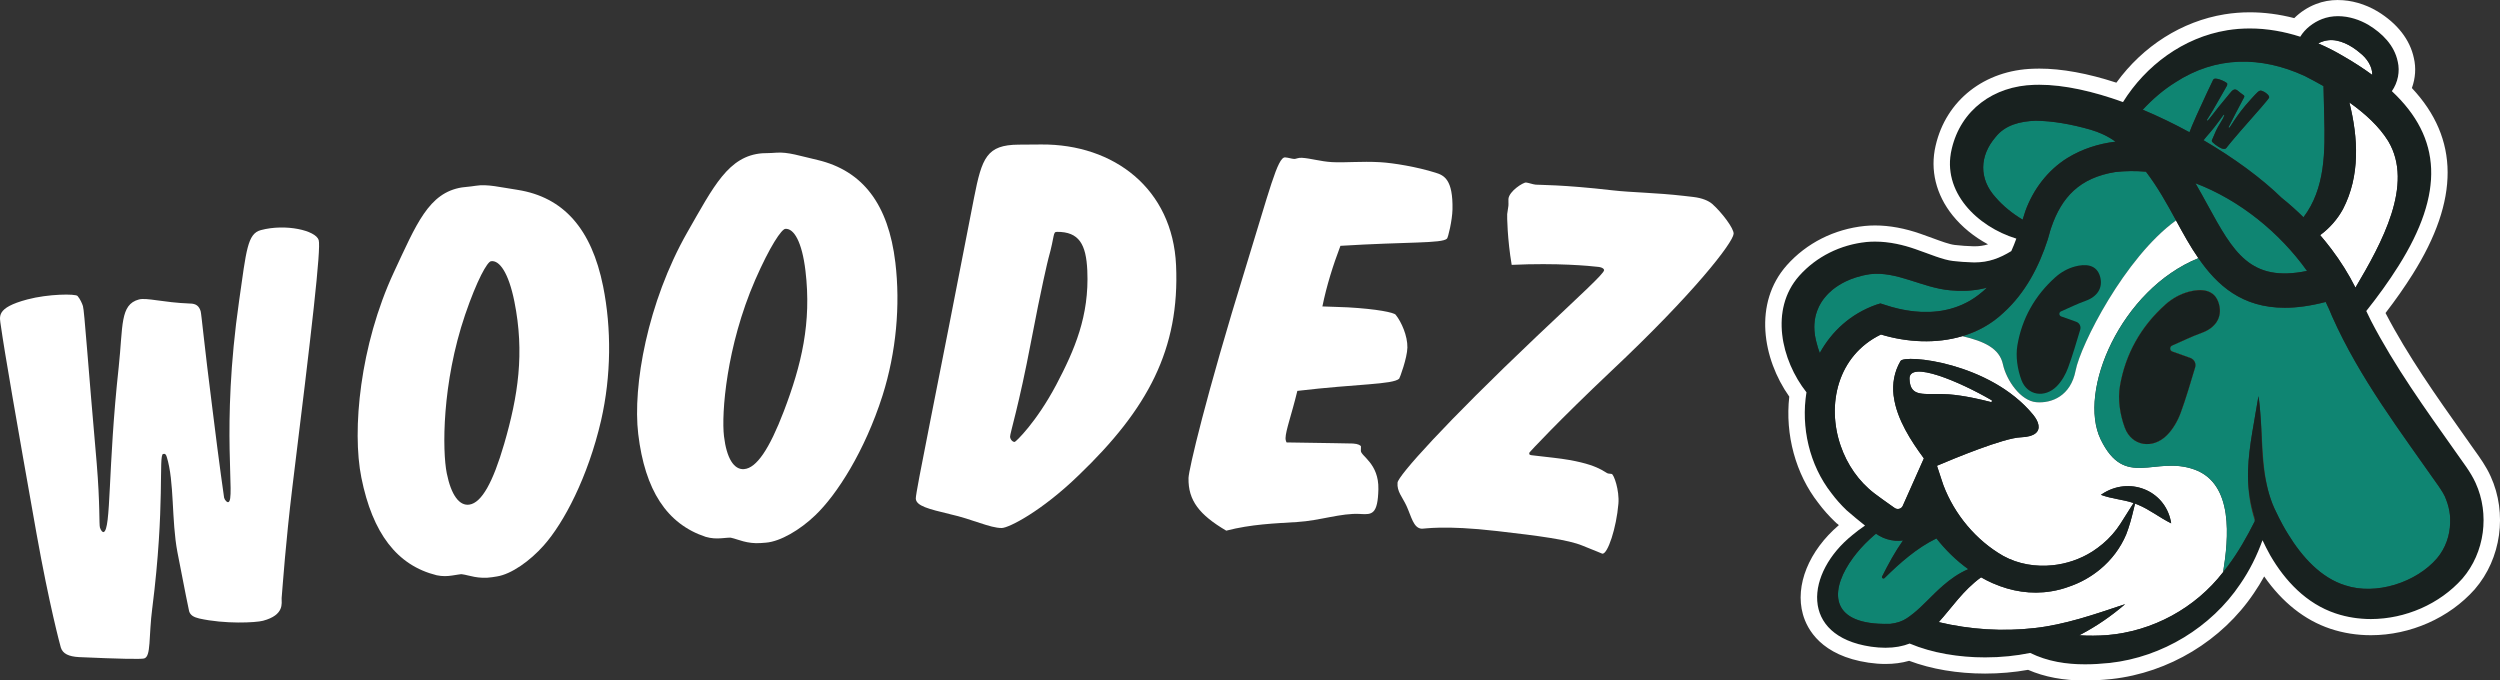 <svg xmlns="http://www.w3.org/2000/svg" fill="none" viewBox="0 0 169 46" height="46" width="169">
<rect x="0" y="0" width="169" height="46" fill="#333333" stroke="none"/>
<g clip-path="url(#clip0_1389_16)">
<path fill="white" d="M10.296 41.087C10.04 43.056 10.227 44.384 9.74 44.513C9.531 44.569 8.088 44.543 5.333 44.42C4.641 44.381 4.243 44.189 4.113 43.777C4.071 43.639 3.33 40.894 2.466 36.058C1.114 28.447 0.305 23.783 0.058 22.023C-0.019 21.41 -0.317 20.819 1.844 20.243C3.273 19.862 5.12 19.854 5.243 20.009C5.423 20.221 5.554 20.521 5.607 20.693C5.705 21.002 5.941 24.552 6.538 31.323C6.77 34.129 6.692 35.453 6.755 35.66C6.82 35.868 6.932 35.986 7.002 35.968C7.524 35.829 7.279 31.648 8.024 24.819C8.323 22.019 8.103 20.587 9.392 20.244C9.915 20.105 11.004 20.449 12.837 20.519C13.253 20.519 13.456 20.69 13.563 21.033C13.617 21.206 13.798 23.243 14.351 27.566C14.843 31.569 15.15 33.649 15.15 33.649C15.215 33.855 15.362 33.965 15.432 33.946C15.955 33.806 14.903 29.096 16.168 20.303C16.654 16.896 16.728 15.796 17.634 15.555C19.308 15.109 21.34 15.574 21.543 16.227C21.714 16.778 21.07 22.35 19.763 32.943C19.301 36.79 19.136 39.294 19.038 40.436C19.03 40.774 19.242 41.574 17.778 41.964C17.289 42.093 15.21 42.201 13.464 41.809C13.098 41.72 12.87 41.595 12.785 41.321C12.774 41.287 12.475 39.838 11.993 37.322C11.584 35.16 11.796 32.57 11.272 30.884C11.218 30.712 11.162 30.652 11.023 30.69C10.709 30.773 11.169 34.19 10.297 41.09L10.296 41.087Z"></path>
<path fill="white" d="M31.281 38.828C31.203 38.804 31.094 38.821 30.987 38.839L30.558 38.906C30.272 38.952 29.905 38.972 29.521 38.888C26.84 38.224 25.185 36.056 24.429 32.292C23.786 29.092 24.328 23.345 26.623 18.409C28.147 15.154 28.974 13.027 31.229 12.669C31.407 12.641 31.737 12.625 32.166 12.557C32.953 12.432 33.811 12.66 34.992 12.835C38.081 13.325 39.987 15.454 40.771 19.358C41.343 22.207 41.321 25.404 40.635 28.416C39.746 32.259 38.114 35.348 36.759 36.87C35.827 37.924 34.565 38.814 33.599 38.967L33.277 39.018C32.348 39.166 31.661 38.875 31.282 38.827L31.281 38.828ZM31.735 34.111C32.558 33.98 33.32 32.625 34.084 30C35.022 26.767 35.472 23.865 34.772 20.383C34.384 18.448 33.763 17.567 33.191 17.659C32.941 17.698 32.257 18.895 31.443 21.274C29.866 25.916 29.897 30.483 30.202 31.995C30.498 33.472 31.056 34.218 31.735 34.111Z"></path>
<path fill="white" d="M49.468 36.365C49.391 36.335 49.283 36.343 49.174 36.353L48.739 36.388C48.449 36.411 48.083 36.404 47.704 36.291C45.077 35.423 43.597 33.138 43.144 29.339C42.76 26.109 43.766 20.438 46.459 15.709C48.245 12.592 49.244 10.541 51.526 10.361C51.707 10.348 52.038 10.357 52.472 10.322C53.27 10.259 54.108 10.551 55.274 10.816C58.323 11.543 60.056 13.806 60.526 17.747C60.869 20.624 60.589 23.799 59.659 26.74C58.461 30.492 56.58 33.436 55.102 34.843C54.085 35.819 52.752 36.607 51.775 36.684L51.448 36.709C50.506 36.784 49.843 36.441 49.468 36.365ZM50.304 31.711C51.138 31.645 52.008 30.357 52.984 27.807C54.183 24.665 54.868 21.816 54.449 18.301C54.216 16.348 53.668 15.425 53.087 15.47C52.833 15.491 52.055 16.627 51.048 18.93C49.097 23.421 48.76 27.964 48.942 29.491C49.119 30.982 49.615 31.767 50.304 31.713V31.711Z"></path>
<path fill="white" d="M64.214 34.755C62.777 34.41 61.93 34.202 61.908 33.704C61.889 33.276 63.3 26.532 65.846 13.364C66.379 10.652 66.706 9.794 68.856 9.778L70.387 9.767C75.308 9.731 79.271 12.768 79.502 17.932C79.754 23.596 77.603 27.639 72.919 32.127C70.404 34.568 68.193 35.689 67.719 35.693C66.918 35.698 65.76 35.102 64.214 34.757V34.755ZM68.589 29.877C68.661 29.877 70.06 28.547 71.404 26.008C72.647 23.647 73.638 21.359 73.502 18.296C73.423 16.514 72.946 15.663 71.453 15.674C71.161 15.676 71.317 15.889 70.876 17.459C70.844 17.566 70.383 19.494 69.705 23.061C68.88 27.415 68.271 29.308 68.281 29.521C68.289 29.699 68.443 29.877 68.589 29.875V29.877Z"></path>
<path fill="white" d="M80.344 32.311C80.355 31.778 81.482 26.892 84.231 18.003C85.8 12.929 86.361 10.612 86.872 10.64C87.09 10.652 87.309 10.736 87.49 10.745C87.6 10.752 87.748 10.653 88.002 10.667C88.585 10.699 89.275 10.916 90.041 10.959C90.917 11.009 92.014 10.892 93.29 10.964C94.202 11.016 95.803 11.284 97.036 11.673C97.617 11.848 98.23 12.132 98.188 14.159C98.171 14.906 97.891 16.064 97.817 16.131C97.481 16.468 95.147 16.337 90.613 16.618C90.111 17.943 89.68 19.307 89.394 20.715C89.905 20.744 90.488 20.741 91.109 20.776C93.113 20.889 94.242 21.13 94.348 21.278C94.739 21.763 95.156 22.712 95.14 23.495C95.125 24.206 94.621 25.566 94.584 25.6C94.136 26.001 91.801 25.942 87.701 26.424C87.3 28.075 86.915 29.086 86.902 29.619C86.9 29.726 86.934 29.835 86.968 29.908C89.706 29.955 91.202 29.968 91.458 29.982C91.821 30.002 92.003 30.119 92.001 30.189L91.994 30.473C91.986 30.829 93.218 31.326 93.179 33.068C93.142 34.774 92.74 34.788 92.011 34.748L91.938 34.743C90.663 34.671 89.227 35.196 87.69 35.288C86.192 35.382 84.585 35.434 82.895 35.873C81.092 34.811 80.311 33.841 80.344 32.311Z"></path>
<path fill="white" d="M101.886 14.475C101.904 14.262 101.955 14.09 101.968 13.914C101.984 13.737 101.959 13.592 101.97 13.45C102.014 12.92 102.982 12.316 103.163 12.338C103.344 12.358 103.594 12.459 103.812 12.483C104.031 12.508 105.575 12.471 109.029 12.868C110.302 13.014 111.917 13.022 113.844 13.243L114.462 13.314C115.08 13.386 115.504 13.577 115.744 13.783C116.394 14.358 117.222 15.453 117.193 15.807C117.142 16.407 114.55 19.789 108.898 25.104C105.393 28.416 103.378 30.578 103.376 30.613C103.363 30.755 103.436 30.763 103.619 30.783L105.037 30.946C108.09 31.296 108.475 31.984 108.729 32.012L108.947 32.038C109.093 32.054 109.481 33.136 109.404 34.055C109.27 35.682 108.681 37.472 108.317 37.43C108.317 37.43 107.856 37.235 106.967 36.882C106.009 36.486 104.086 36.229 101.213 35.9C97.541 35.477 96.269 35.76 96.088 35.74C95.543 35.677 95.42 34.948 95.078 34.195C94.798 33.592 94.424 33.227 94.474 32.627C94.512 32.166 97.667 28.636 103.843 22.774C106.87 19.907 108.417 18.514 108.436 18.266C108.442 18.195 108.342 18.076 108.051 18.042C107.468 17.975 105.284 17.76 102.19 17.905C101.894 16.157 101.875 14.619 101.886 14.476V14.475Z"></path>
<path fill="#0F8572" d="M147.103 14.902C143.637 17.412 140.645 23.339 140.318 25.048C139.992 26.763 138.707 27.28 137.656 27.189C136.602 27.1 135.637 25.706 135.403 24.622C135.173 23.549 134.129 23.067 132.662 22.726C133.682 22.422 134.629 21.909 135.435 21.146C136.92 19.801 137.839 18.022 138.433 16.184C138.49 15.969 138.547 15.761 138.61 15.558C138.631 15.5 138.65 15.441 138.668 15.383C139.363 13.341 140.582 12.016 143.007 11.63C143.693 11.553 144.384 11.549 145.069 11.609C145.857 12.638 146.49 13.777 147.102 14.902H147.103Z"></path>
<path fill="#AF6338" d="M148.835 22.502C148.152 22.746 147.5 23.069 146.836 23.359C146.652 23.44 146.661 23.697 146.851 23.765L148.069 24.199C148.331 24.292 148.471 24.57 148.393 24.831C148.081 25.858 147.784 26.899 147.411 27.91C147.211 28.453 146.896 29.005 146.488 29.416C145.529 30.384 144.105 30.172 143.637 28.91C143.313 28.041 143.156 27 143.309 26.098C143.675 23.938 144.73 22.062 146.388 20.583C146.839 20.182 147.377 19.879 147.964 19.724C148.781 19.508 149.734 19.526 150.007 20.575C150.238 21.463 149.76 22.171 148.835 22.501V22.502Z"></path>
<path fill="#AF6338" d="M152.443 35.108C152.435 35.129 152.424 35.146 152.414 35.165C152.37 35.023 152.329 34.883 152.293 34.746C152.263 34.633 152.235 34.521 152.208 34.411C152.15 34.163 152.104 33.918 152.069 33.677C152.058 33.597 152.046 33.518 152.039 33.438C152.034 33.399 152.028 33.358 152.024 33.317V33.313C152.013 33.218 152.003 33.121 151.997 33.026C151.995 32.999 151.992 32.974 151.991 32.947C151.987 32.894 151.983 32.842 151.981 32.791C151.977 32.753 151.977 32.717 151.976 32.679C151.972 32.59 151.968 32.504 151.968 32.415C151.969 32.449 151.972 32.482 151.973 32.515C151.984 32.758 152.003 33.005 152.035 33.253C152.035 33.267 152.039 33.282 152.041 33.3C152.046 33.347 152.054 33.393 152.06 33.437C152.069 33.511 152.08 33.583 152.094 33.657C152.095 33.667 152.098 33.677 152.098 33.686C152.102 33.696 152.104 33.705 152.104 33.716C152.122 33.809 152.137 33.903 152.156 33.995C152.181 34.118 152.208 34.244 152.238 34.366C152.259 34.455 152.281 34.544 152.306 34.63C152.321 34.687 152.336 34.745 152.354 34.804C152.355 34.815 152.358 34.824 152.362 34.836C152.387 34.926 152.414 35.015 152.443 35.106V35.108Z"></path>
<path fill="#AF6338" d="M152.754 27.416H152.753C152.743 27.314 152.732 27.214 152.719 27.112C152.732 27.214 152.743 27.314 152.756 27.416H152.754Z"></path>
<path fill="#AF6338" d="M152.76 27.468C152.769 27.556 152.779 27.645 152.784 27.734C152.784 27.73 152.784 27.725 152.783 27.721C152.775 27.636 152.768 27.551 152.76 27.468Z"></path>
<path fill="#AF6338" d="M153.788 34.443L153.764 34.396L153.744 34.36C153.7 34.264 153.658 34.166 153.619 34.065C153.57 33.942 153.525 33.82 153.485 33.693C153.456 33.614 153.431 33.534 153.408 33.453C153.378 33.354 153.35 33.253 153.323 33.153C153.321 33.148 153.321 33.144 153.319 33.138C153.3 33.063 153.28 32.987 153.262 32.912C153.245 32.847 153.232 32.784 153.219 32.719C153.188 32.583 153.159 32.446 153.133 32.309L153.128 32.275C153.128 32.275 153.127 32.267 153.127 32.264C153.111 32.171 153.094 32.077 153.078 31.983C153.063 31.889 153.05 31.794 153.039 31.7C153.025 31.606 153.014 31.512 153.004 31.415C153.003 31.404 153.003 31.39 153 31.377C152.989 31.274 152.98 31.175 152.971 31.073C152.963 30.997 152.958 30.922 152.952 30.846C152.943 30.724 152.934 30.602 152.927 30.48C152.926 30.475 152.926 30.469 152.926 30.462C152.922 30.401 152.918 30.336 152.916 30.274C152.907 30.083 152.897 29.893 152.889 29.702L152.884 29.548C152.875 29.392 152.87 29.234 152.864 29.078C152.864 29.063 152.863 29.05 152.863 29.035C152.862 29.003 152.859 28.97 152.859 28.939L152.853 28.844C152.849 28.748 152.845 28.652 152.84 28.558C152.838 28.53 152.838 28.502 152.835 28.475V28.452C152.826 28.297 152.816 28.141 152.803 27.986C152.798 27.901 152.792 27.816 152.785 27.733C152.818 28.037 152.838 28.344 152.856 28.65C152.862 28.752 152.867 28.856 152.874 28.957C152.882 29.094 152.888 29.23 152.895 29.368C152.899 29.458 152.904 29.551 152.908 29.641C152.912 29.726 152.916 29.811 152.922 29.895C152.93 30.037 152.937 30.178 152.947 30.32C152.948 30.348 152.951 30.378 152.952 30.406C152.96 30.532 152.967 30.659 152.977 30.786C152.978 30.806 152.981 30.825 152.982 30.846C152.988 30.918 152.993 30.989 153 31.059C153.006 31.136 153.014 31.214 153.021 31.291C153.029 31.38 153.039 31.466 153.048 31.553C153.057 31.619 153.063 31.686 153.073 31.754C153.083 31.829 153.092 31.907 153.103 31.983C153.113 32.058 153.124 32.136 153.138 32.212C153.149 32.282 153.161 32.352 153.175 32.422C153.176 32.433 153.179 32.446 153.18 32.458C153.191 32.528 153.205 32.598 153.22 32.666C153.25 32.819 153.286 32.97 153.324 33.121C153.339 33.183 153.357 33.245 153.374 33.308C153.379 33.332 153.387 33.356 153.394 33.383C153.429 33.501 153.466 33.618 153.505 33.732C153.514 33.756 153.521 33.779 153.529 33.802C153.554 33.872 153.578 33.942 153.606 34.01C153.659 34.15 153.717 34.286 153.779 34.42C153.78 34.426 153.783 34.434 153.787 34.44L153.788 34.443Z"></path>
<path fill="#18211F" d="M152.717 27.112C152.731 27.214 152.742 27.314 152.752 27.416H152.753C152.742 27.314 152.73 27.214 152.716 27.112H152.717ZM153.781 34.422C153.719 34.285 153.662 34.15 153.608 34.011C153.581 33.944 153.556 33.873 153.531 33.803C153.523 33.781 153.516 33.758 153.508 33.733C153.468 33.619 153.431 33.502 153.397 33.385C153.389 33.358 153.382 33.333 153.376 33.309C153.358 33.247 153.342 33.185 153.327 33.122C153.288 32.971 153.254 32.82 153.222 32.667C153.207 32.599 153.194 32.529 153.183 32.459C153.181 32.449 153.179 32.435 153.177 32.423C153.163 32.353 153.152 32.283 153.14 32.213C153.126 32.138 153.115 32.059 153.106 31.984C153.095 31.909 153.082 31.831 153.076 31.755C153.066 31.689 153.058 31.622 153.051 31.555C153.041 31.468 153.032 31.381 153.023 31.292C153.015 31.215 153.008 31.137 153.003 31.06C152.997 30.99 152.992 30.919 152.985 30.848C152.984 30.827 152.981 30.808 152.979 30.787C152.97 30.66 152.962 30.534 152.955 30.407C152.953 30.379 152.951 30.349 152.949 30.321C152.94 30.18 152.931 30.038 152.925 29.897C152.919 29.812 152.915 29.727 152.911 29.642C152.907 29.552 152.901 29.459 152.897 29.369C152.889 29.232 152.883 29.096 152.876 28.958C152.871 28.856 152.865 28.752 152.859 28.651C152.839 28.344 152.816 28.038 152.787 27.734C152.793 27.818 152.801 27.902 152.805 27.987C152.813 28.081 152.819 28.177 152.824 28.273C152.83 28.333 152.834 28.394 152.838 28.454V28.477C152.839 28.504 152.839 28.533 152.842 28.561C152.848 28.655 152.852 28.75 152.856 28.846L152.861 28.942C152.861 28.974 152.863 29.007 152.865 29.038C152.865 29.052 152.867 29.066 152.867 29.081C152.872 29.237 152.878 29.395 152.886 29.551L152.892 29.704C152.9 29.895 152.909 30.085 152.919 30.277C152.92 30.338 152.925 30.403 152.929 30.465C152.929 30.471 152.929 30.476 152.93 30.483C152.938 30.605 152.945 30.726 152.955 30.849C152.959 30.924 152.966 31 152.973 31.074C152.973 31.074 152.974 31.074 152.974 31.075C152.975 31.094 152.975 31.113 152.978 31.133C152.986 31.214 152.993 31.297 153.003 31.378C153.004 31.392 153.004 31.405 153.007 31.416C153.016 31.511 153.027 31.607 153.041 31.701C153.052 31.796 153.066 31.89 153.081 31.984C153.096 32.078 153.114 32.173 153.129 32.266C153.129 32.27 153.13 32.274 153.13 32.276L153.136 32.31C153.161 32.447 153.189 32.586 153.221 32.721C153.235 32.785 153.249 32.849 153.265 32.913C153.283 32.989 153.302 33.064 153.321 33.139C153.323 33.145 153.323 33.149 153.325 33.154C153.353 33.254 153.379 33.355 153.411 33.455C153.434 33.535 153.459 33.615 153.487 33.694C153.527 33.821 153.573 33.944 153.622 34.066C153.66 34.166 153.703 34.264 153.747 34.361L153.766 34.397L153.791 34.444C153.787 34.436 153.785 34.43 153.783 34.424L153.781 34.422ZM152.362 34.839C152.358 34.828 152.356 34.819 152.353 34.807C152.336 34.749 152.32 34.69 152.305 34.633C152.281 34.547 152.259 34.458 152.238 34.369C152.208 34.246 152.18 34.121 152.156 33.997C152.136 33.904 152.121 33.81 152.104 33.719C152.104 33.708 152.102 33.698 152.098 33.689C152.098 33.679 152.097 33.67 152.094 33.659C152.08 33.585 152.069 33.514 152.06 33.44C152.054 33.394 152.046 33.35 152.04 33.303C152.039 33.285 152.035 33.27 152.035 33.255C152.005 33.008 151.985 32.761 151.973 32.517C151.972 32.485 151.969 32.451 151.968 32.418C151.968 32.507 151.972 32.593 151.976 32.682C151.977 32.719 151.977 32.756 151.981 32.793C151.983 32.845 151.987 32.897 151.991 32.95C151.992 32.977 151.995 33.002 151.996 33.029C152.002 33.123 152.012 33.22 152.024 33.316V33.32C152.028 33.359 152.033 33.401 152.039 33.441C152.047 33.521 152.058 33.6 152.069 33.679C152.104 33.921 152.15 34.167 152.208 34.413C152.235 34.525 152.261 34.636 152.293 34.749C152.33 34.886 152.37 35.026 152.414 35.168C152.423 35.149 152.434 35.131 152.443 35.111C152.414 35.021 152.386 34.932 152.362 34.842V34.839ZM151.965 32.346V32.352C151.965 32.352 151.965 32.356 151.966 32.357V32.34C151.966 32.34 151.965 32.344 151.965 32.345V32.346Z"></path>
<path fill="#18211F" d="M152.094 33.658C152.08 33.584 152.069 33.513 152.06 33.438C152.068 33.501 152.078 33.562 152.087 33.626L152.093 33.659L152.098 33.688C152.098 33.678 152.097 33.669 152.094 33.658ZM151.973 32.516C151.973 32.552 151.975 32.586 151.977 32.621C151.977 32.648 151.979 32.676 151.982 32.702C151.99 32.807 151.997 32.915 152.009 33.022C152.015 33.075 152.019 33.13 152.027 33.184C152.028 33.207 152.032 33.23 152.036 33.251C152.006 33.004 151.987 32.757 151.975 32.513L151.973 32.516ZM151.965 32.346V32.352C151.965 32.352 151.965 32.356 151.966 32.357V32.34C151.966 32.34 151.965 32.344 151.965 32.345V32.346ZM133.47 20.138C133.488 20.127 133.505 20.113 133.524 20.101C133.558 20.077 133.595 20.05 133.63 20.026C133.578 20.064 133.524 20.101 133.47 20.138ZM128.091 20.807C128.273 20.855 128.451 20.897 128.63 20.931C128.451 20.895 128.271 20.854 128.091 20.807ZM127.427 20.61L127.114 20.511L126.823 20.604L127.115 20.513L127.428 20.613H127.427V20.61Z"></path>
<path fill="white" d="M160.365 5.066C159.793 4.647 159.165 4.235 158.467 3.833C157.906 3.497 157.315 3.193 156.708 2.933C156.935 2.819 157.174 2.742 157.388 2.722C158.117 2.633 158.933 3.057 159.522 3.565C160.006 3.935 160.385 4.51 160.365 5.066Z"></path>
<path fill="#0F8572" d="M133.054 38.475C132.421 38.742 131.854 39.147 131.365 39.571C130.587 40.243 130.024 40.927 129.303 41.499C129.177 41.602 129.045 41.697 128.906 41.79C128.576 42.011 128.221 42.119 127.783 42.172C127.491 42.181 127.219 42.177 126.968 42.162C123.571 41.964 123.798 39.702 125.265 37.707C125.581 37.278 125.955 36.86 126.362 36.479C126.453 36.393 126.545 36.31 126.637 36.229C126.696 36.178 126.756 36.126 126.818 36.078C126.818 36.078 126.82 36.082 126.822 36.079C126.857 36.106 126.891 36.128 126.927 36.149C126.969 36.179 127.012 36.205 127.056 36.229H127.057C127.221 36.323 127.389 36.394 127.562 36.446C127.918 36.557 128.286 36.586 128.642 36.536C128.105 37.298 127.66 38.115 127.232 38.967C127.179 39.065 127.323 39.159 127.398 39.074C128.44 38.049 129.583 37.037 130.903 36.397C131.521 37.182 132.247 37.896 133.055 38.476L133.054 38.475Z"></path>
<path fill="white" d="M150.287 38.673C148.398 41.114 145.521 42.683 142.425 42.938C141.822 42.98 141.188 42.99 140.559 42.947C140.599 42.927 140.64 42.905 140.68 42.881C141.751 42.318 142.75 41.626 143.659 40.841C143.607 40.86 143.552 40.877 143.5 40.896C141.557 41.545 139.576 42.233 137.548 42.458C135.394 42.706 133.164 42.563 131.055 42.058C131.933 41.094 132.696 39.913 133.919 39.028C134.173 39.175 134.433 39.306 134.696 39.423C134.705 39.424 134.712 39.431 134.725 39.434C135.957 39.974 137.3 40.201 138.667 39.974C139.084 39.907 139.507 39.796 139.929 39.636C140.676 39.377 141.367 38.981 141.967 38.484C142.734 37.853 143.344 37.042 143.729 36.129C143.778 35.996 143.83 35.861 143.874 35.725C144.06 35.178 144.192 34.609 144.329 34.044C144.392 34.069 144.455 34.09 144.517 34.119C145.312 34.442 145.946 34.97 146.77 35.38C146.769 35.36 146.762 35.333 146.759 35.309C146.753 35.285 146.751 35.262 146.745 35.235C146.317 33.119 143.91 32.186 142.086 33.409C142.062 33.42 142.042 33.437 142.018 33.452C142.762 33.728 143.494 33.763 144.182 33.992C144.2 33.996 144.215 34.001 144.231 34.007C143.924 34.463 143.645 34.948 143.343 35.403C143.261 35.531 143.172 35.654 143.084 35.776C142.714 36.269 142.274 36.692 141.794 37.042C141.681 37.127 141.565 37.208 141.446 37.283C141.032 37.546 140.584 37.759 140.121 37.915C139.686 38.062 139.234 38.163 138.778 38.211C137.626 38.335 136.444 38.144 135.423 37.585C133.572 36.53 132.115 34.768 131.371 32.8C131.371 32.8 131.322 32.655 131.248 32.433C131.167 32.182 131.051 31.835 130.937 31.487C132.08 31.002 135.439 29.607 136.609 29.564C137.562 29.526 137.876 29.179 137.798 28.733C137.761 28.514 137.63 28.273 137.43 28.029C134.518 24.493 128.746 23.937 128.473 24.408C128.036 25.161 127.918 25.946 128.003 26.717C128.009 26.756 128.014 26.797 128.021 26.835C128.231 28.364 129.212 29.844 130.024 30.949C130.033 30.963 130.044 30.976 130.053 30.99C129.607 31.994 129.004 33.346 128.759 33.898L128.625 34.195C128.616 34.206 128.612 34.222 128.608 34.233C128.592 34.261 128.573 34.284 128.55 34.307C128.527 34.33 128.5 34.346 128.473 34.364C128.373 34.419 128.246 34.426 128.143 34.379C128.119 34.374 128.105 34.354 128.086 34.346L128.014 34.298L127.743 34.106C127.456 33.906 126.989 33.569 126.716 33.362C125.637 32.538 124.861 31.394 124.43 30.143C123.462 27.353 124.216 24.038 127.149 22.614C128.923 23.15 130.893 23.254 132.655 22.726C134.123 23.068 135.166 23.549 135.397 24.622C135.63 25.705 136.595 27.1 137.65 27.189C138.7 27.279 139.985 26.762 140.312 25.048C140.638 23.339 143.63 17.411 147.097 14.902C147.108 14.922 147.117 14.938 147.13 14.959C147.587 15.795 148.056 16.655 148.61 17.453C143.362 19.578 140.43 26.455 142.006 29.706C143.647 33.082 145.665 30.775 148.341 31.739C151.018 32.703 150.647 36.419 150.282 38.672L150.287 38.673Z"></path>
<path fill="white" d="M159.228 19.444C158.771 18.531 158.22 17.657 157.611 16.849C157.365 16.523 157.108 16.208 156.842 15.894C157.471 15.434 158.012 14.822 158.385 14.134C159.555 11.883 159.416 9.321 158.817 6.924C159.879 7.677 160.833 8.546 161.451 9.548C163.192 12.477 161.01 16.432 159.229 19.444H159.228Z"></path>
<path fill="#0F8572" d="M155.955 18.314C152.114 19.106 150.983 17.052 149.233 13.856C148.969 13.375 148.7 12.882 148.413 12.388C151.405 13.524 154.109 15.727 155.955 18.314Z"></path>
<path fill="#0F8572" d="M143.011 9.576C141.878 9.713 140.771 10.057 139.765 10.674C138.418 11.507 137.435 12.824 136.912 14.276C136.853 14.464 136.791 14.655 136.73 14.849C136.033 14.431 135.407 13.924 134.919 13.359C133.753 12.089 133.815 10.533 134.898 9.27C135.545 8.45 136.541 8.202 137.603 8.161C138.77 8.174 140.02 8.396 141.3 8.761C141.91 8.936 142.49 9.203 143.002 9.571L143.011 9.576Z"></path>
<path fill="#0F8572" d="M155.715 14.685C155.246 14.223 154.752 13.781 154.235 13.368C152.893 12.059 151.031 10.688 148.96 9.478C149.016 9.406 149.085 9.317 149.17 9.22C150.005 8.283 150.283 7.738 150.34 7.753C150.363 7.761 150.367 7.776 150.357 7.805C150.265 8.101 149.969 8.464 149.81 8.822C149.627 9.237 149.525 9.479 149.523 9.484C149.508 9.533 149.528 9.573 149.575 9.62C149.796 9.84 150.121 10.016 150.208 10.041C150.467 10.12 150.518 9.983 150.552 9.933C150.683 9.773 150.961 9.42 151.424 8.893C152.7 7.452 153.363 6.689 153.394 6.593C153.431 6.479 153.173 6.221 152.875 6.133C152.716 6.084 152.592 6.238 152.171 6.697C151.086 7.877 150.765 8.668 150.673 8.643C150.659 8.639 150.65 8.609 150.662 8.573C150.662 8.573 150.828 8.237 151.161 7.6C151.519 6.912 151.697 6.593 151.707 6.562C151.726 6.502 151.712 6.458 151.651 6.421C151.382 6.239 151.253 6.088 151.161 6.06C150.931 5.993 150.82 6.223 150.489 6.609C149.683 7.547 149.293 8.186 149.2 8.158C149.189 8.154 149.182 8.126 149.195 8.091C149.205 8.054 149.352 7.866 149.604 7.431C150.202 6.378 150.529 5.831 150.547 5.778C150.556 5.746 150.566 5.692 150.561 5.642C150.559 5.609 150.279 5.439 150.025 5.364C149.642 5.249 149.627 5.362 149.578 5.459C149.435 5.742 149.081 6.504 148.509 7.754C148.24 8.342 148.078 8.756 148.01 8.939C146.984 8.379 145.919 7.863 144.851 7.416C145.514 6.702 146.247 6.065 147.055 5.567C149.803 3.779 152.856 3.779 155.805 5.139C156.217 5.349 156.644 5.576 157.071 5.82C157.082 6.494 157.109 7.164 157.119 7.82C157.186 10.236 157.192 12.745 155.719 14.685H155.715Z"></path>
<path fill="#0F8572" d="M165.632 35.021V35.01C165.631 34.955 165.624 34.898 165.621 34.844C165.584 34.486 165.501 34.137 165.372 33.803C165.264 33.474 165.052 33.163 164.858 32.872C162.302 29.211 159.517 25.578 157.657 21.397C157.527 21.068 157.38 20.74 157.22 20.415C156.191 20.683 155.274 20.807 154.454 20.807C151.576 20.807 149.889 19.305 148.615 17.454C143.368 19.579 140.435 26.456 142.011 29.707C143.652 33.083 145.67 30.776 148.346 31.74C151.023 32.705 150.652 36.42 150.287 38.673C150.393 38.545 150.495 38.413 150.595 38.277C151.3 37.336 151.889 36.3 152.43 35.22C152.425 35.201 152.419 35.182 152.412 35.165C152.369 35.023 152.327 34.883 152.292 34.746C152.261 34.633 152.234 34.521 152.207 34.411C152.149 34.163 152.102 33.918 152.068 33.677C152.057 33.597 152.045 33.518 152.038 33.438C152.032 33.4 152.027 33.358 152.023 33.317V33.313C152.012 33.218 152.002 33.121 151.995 33.026C151.994 32.999 151.991 32.974 151.99 32.947C151.986 32.895 151.981 32.842 151.98 32.791C151.976 32.753 151.976 32.717 151.975 32.679C151.97 32.59 151.966 32.504 151.966 32.415C151.965 32.407 151.965 32.402 151.966 32.395V32.391C151.966 32.391 151.965 32.381 151.966 32.377V32.372V32.363C151.966 32.363 151.965 32.358 151.966 32.357C151.965 32.356 151.965 32.353 151.965 32.352V32.333C151.964 32.272 151.964 32.212 151.964 32.151V32.037C151.964 31.957 151.964 31.878 151.968 31.798C151.987 30.924 152.11 30.067 152.255 29.207C152.303 28.907 152.359 28.595 152.414 28.276C152.429 28.195 152.443 28.115 152.454 28.036C152.473 27.924 152.493 27.815 152.511 27.703C152.563 27.406 152.618 27.097 152.671 26.781C152.676 26.808 152.68 26.832 152.682 26.858C152.697 26.941 152.709 27.026 152.716 27.111C152.73 27.213 152.741 27.313 152.75 27.415C152.761 27.515 152.771 27.617 152.78 27.719C152.782 27.723 152.782 27.729 152.782 27.733C152.811 28.038 152.834 28.344 152.853 28.651C152.859 28.753 152.864 28.857 152.871 28.958C152.879 29.096 152.885 29.232 152.892 29.369C152.896 29.459 152.901 29.552 152.905 29.642C152.909 29.727 152.914 29.812 152.919 29.897C152.927 30.038 152.934 30.18 152.944 30.321C152.945 30.349 152.948 30.379 152.949 30.407C152.958 30.534 152.964 30.66 152.974 30.787C152.975 30.807 152.978 30.826 152.979 30.848C152.985 30.919 152.99 30.99 152.997 31.06C153.003 31.137 153.011 31.215 153.018 31.292C153.026 31.381 153.036 31.467 153.045 31.555C153.054 31.621 153.061 31.688 153.07 31.755C153.08 31.831 153.089 31.909 153.1 31.984C153.11 32.06 153.121 32.138 153.135 32.213C153.146 32.283 153.158 32.353 153.172 32.423C153.173 32.434 153.176 32.447 153.177 32.459C153.188 32.529 153.202 32.6 153.217 32.667C153.247 32.82 153.283 32.971 153.321 33.122C153.336 33.184 153.354 33.246 153.371 33.309C153.376 33.334 153.385 33.358 153.391 33.385C153.426 33.502 153.463 33.619 153.503 33.733C153.511 33.758 153.518 33.781 153.526 33.803C153.551 33.873 153.575 33.944 153.603 34.011C153.656 34.151 153.714 34.287 153.776 34.422C153.777 34.427 153.78 34.435 153.784 34.442C153.785 34.443 153.785 34.446 153.785 34.447C153.79 34.453 153.791 34.458 153.794 34.465C153.802 34.478 153.809 34.492 153.814 34.506C153.967 34.831 154.131 35.165 154.314 35.495C154.372 35.603 154.433 35.71 154.495 35.815C154.554 35.915 154.616 36.017 154.678 36.117C155.622 37.659 156.903 39.07 158.541 39.572C160.603 40.255 163.333 39.381 164.743 37.737C165.312 37.06 165.61 36.203 165.628 35.337C165.63 35.281 165.63 35.228 165.63 35.169C165.63 35.12 165.63 35.067 165.628 35.02L165.632 35.021ZM149.998 21.433C149.992 21.452 149.987 21.472 149.978 21.491C149.97 21.514 149.96 21.538 149.949 21.561C149.94 21.581 149.93 21.603 149.922 21.623C149.864 21.74 149.789 21.849 149.697 21.949C149.686 21.966 149.669 21.981 149.653 21.997C149.601 22.053 149.546 22.101 149.485 22.148C149.436 22.19 149.38 22.228 149.322 22.263C149.279 22.29 149.236 22.315 149.189 22.34C149.185 22.343 149.181 22.345 149.178 22.348C149.105 22.387 149.028 22.423 148.947 22.455C148.909 22.47 148.872 22.485 148.833 22.498C148.748 22.528 148.664 22.56 148.579 22.594C148.494 22.628 148.41 22.66 148.327 22.696C148.284 22.711 148.244 22.73 148.202 22.747C148.159 22.765 148.117 22.784 148.077 22.803C147.827 22.91 147.578 23.024 147.333 23.135C147.167 23.209 147.002 23.285 146.834 23.356C146.811 23.366 146.792 23.379 146.777 23.394C146.768 23.402 146.762 23.409 146.753 23.417C146.719 23.456 146.704 23.507 146.704 23.557C146.704 23.57 146.705 23.584 146.708 23.595C146.712 23.622 146.719 23.647 146.737 23.67C146.745 23.683 146.752 23.694 146.762 23.704C146.771 23.717 146.785 23.728 146.8 23.737C146.815 23.747 146.833 23.755 146.849 23.762L148.067 24.195H148.069C148.096 24.205 148.121 24.218 148.144 24.232C148.167 24.242 148.188 24.256 148.207 24.273C148.211 24.273 148.213 24.275 148.213 24.277C148.232 24.292 148.251 24.307 148.269 24.326C148.288 24.345 148.306 24.365 148.321 24.388C148.336 24.408 148.35 24.431 148.36 24.454C148.384 24.502 148.399 24.549 148.408 24.601C148.416 24.652 148.417 24.703 148.408 24.755C148.404 24.78 148.398 24.802 148.39 24.827L148.274 25.212C148.236 25.34 148.198 25.47 148.159 25.598C148.118 25.736 148.077 25.872 148.036 26.008C147.977 26.202 147.916 26.396 147.854 26.588C147.806 26.742 147.758 26.895 147.707 27.047C147.68 27.131 147.654 27.216 147.625 27.298C147.6 27.375 147.573 27.451 147.547 27.527C147.503 27.653 147.456 27.781 147.411 27.908C147.342 28.095 147.261 28.281 147.165 28.464C147.145 28.506 147.123 28.545 147.099 28.585C147.091 28.6 147.084 28.617 147.072 28.632C147.022 28.725 146.966 28.814 146.907 28.9C146.877 28.948 146.844 28.993 146.81 29.038C146.785 29.071 146.757 29.105 146.731 29.14C146.718 29.159 146.702 29.179 146.683 29.198C146.656 29.232 146.63 29.264 146.601 29.294C146.564 29.335 146.528 29.374 146.49 29.412C146.465 29.439 146.44 29.463 146.414 29.486C146.362 29.533 146.31 29.579 146.256 29.618C146.14 29.708 146.02 29.782 145.895 29.84C145.853 29.86 145.81 29.879 145.769 29.895C145.652 29.943 145.53 29.976 145.409 29.995C145.38 29.999 145.352 30.003 145.323 30.006C145.262 30.013 145.203 30.014 145.144 30.014C145.114 30.014 145.084 30.014 145.054 30.013C145.001 30.01 144.951 30.005 144.898 29.997C144.896 29.997 144.892 29.997 144.889 29.997C144.845 29.99 144.802 29.978 144.76 29.967C144.731 29.96 144.702 29.953 144.675 29.945C144.657 29.94 144.64 29.935 144.624 29.928C144.561 29.905 144.499 29.879 144.439 29.848C144.375 29.816 144.314 29.778 144.253 29.737C144.253 29.737 144.253 29.736 144.252 29.735C144.222 29.711 144.189 29.688 144.157 29.661C144.126 29.634 144.095 29.606 144.065 29.578C144.042 29.555 144.018 29.532 143.999 29.51C143.979 29.488 143.959 29.463 143.937 29.439C143.917 29.415 143.898 29.388 143.878 29.362C143.782 29.23 143.701 29.079 143.638 28.907C143.315 28.038 143.158 26.997 143.309 26.095C143.63 24.205 144.478 22.533 145.796 21.153C145.891 21.053 145.987 20.955 146.087 20.861C146.185 20.767 146.288 20.672 146.391 20.579C146.447 20.527 146.502 20.481 146.562 20.434C146.689 20.334 146.821 20.241 146.959 20.157C146.999 20.132 147.04 20.108 147.083 20.082C147.094 20.074 147.106 20.069 147.117 20.064C147.135 20.054 147.151 20.045 147.169 20.035C147.221 20.007 147.275 19.98 147.329 19.955C147.463 19.889 147.603 19.832 147.747 19.785H147.749C147.82 19.761 147.891 19.738 147.964 19.719C147.994 19.711 148.026 19.704 148.056 19.696C148.119 19.683 148.185 19.668 148.248 19.657C148.312 19.643 148.377 19.634 148.441 19.629C148.471 19.625 148.504 19.621 148.537 19.619C148.637 19.61 148.733 19.608 148.829 19.614C148.866 19.615 148.901 19.618 148.936 19.623C148.969 19.625 148.998 19.631 149.031 19.637C149.035 19.637 149.041 19.638 149.046 19.641C149.075 19.642 149.104 19.65 149.131 19.658C149.139 19.658 149.145 19.66 149.152 19.664C149.179 19.669 149.204 19.677 149.227 19.684C149.286 19.703 149.344 19.726 149.399 19.755C149.422 19.766 149.443 19.778 149.465 19.792C149.474 19.796 149.484 19.801 149.494 19.809C149.521 19.827 149.546 19.846 149.571 19.864C149.605 19.891 149.638 19.92 149.668 19.949C149.706 19.985 149.744 20.026 149.775 20.073C149.794 20.097 149.811 20.126 149.827 20.152C149.855 20.194 149.878 20.241 149.901 20.29C149.912 20.316 149.926 20.338 149.936 20.365C149.944 20.376 149.947 20.386 149.949 20.398C149.959 20.421 149.965 20.446 149.973 20.47C149.984 20.504 149.996 20.538 150.004 20.574C150.015 20.617 150.025 20.66 150.033 20.702C150.058 20.843 150.066 20.981 150.057 21.113C150.055 21.142 150.051 21.173 150.047 21.203C150.047 21.215 150.043 21.227 150.041 21.239C150.035 21.276 150.029 21.312 150.019 21.348C150.011 21.377 150.004 21.404 149.996 21.429L149.998 21.433Z"></path>
<path fill="#0F8572" d="M134.315 19.448C134.257 19.509 134.198 19.563 134.136 19.618C134.088 19.661 134.04 19.703 133.989 19.744C133.907 19.816 133.82 19.882 133.735 19.948C133.701 19.975 133.664 20 133.63 20.027C133.595 20.052 133.558 20.078 133.524 20.103C133.505 20.113 133.487 20.127 133.47 20.139C133.465 20.143 133.459 20.147 133.455 20.15C133.407 20.182 133.358 20.214 133.307 20.244C133.263 20.274 133.216 20.302 133.172 20.328C133.104 20.367 133.034 20.407 132.962 20.442C132.929 20.461 132.895 20.478 132.861 20.493C132.703 20.574 132.541 20.647 132.376 20.706C132.328 20.725 132.28 20.744 132.232 20.759C132.195 20.772 132.159 20.785 132.122 20.796C132.03 20.828 131.937 20.854 131.845 20.88C131.783 20.897 131.72 20.913 131.657 20.927C131.565 20.951 131.47 20.97 131.375 20.987C131.327 20.997 131.279 21.005 131.231 21.012C131.206 21.017 131.182 21.021 131.154 21.022C131.102 21.032 131.05 21.037 130.998 21.045C130.911 21.055 130.825 21.064 130.738 21.07C130.672 21.075 130.608 21.08 130.542 21.083C130.498 21.087 130.451 21.088 130.406 21.088C130.271 21.094 130.134 21.094 130 21.088C129.965 21.088 129.931 21.087 129.898 21.087C129.887 21.086 129.875 21.086 129.864 21.086C129.718 21.078 129.573 21.068 129.426 21.052C129.338 21.044 129.249 21.033 129.162 21.02C129.076 21.009 128.988 20.995 128.898 20.981C128.811 20.966 128.721 20.948 128.631 20.932C128.452 20.898 128.272 20.857 128.093 20.808C128.025 20.791 127.958 20.772 127.889 20.756C127.737 20.713 127.583 20.666 127.429 20.614L127.116 20.515L126.824 20.605C125.084 21.227 123.817 22.415 123.018 23.865C122.928 23.627 122.852 23.384 122.794 23.142C122.781 23.094 122.767 23.042 122.756 22.993C122.735 22.902 122.718 22.814 122.702 22.725C122.693 22.669 122.685 22.616 122.679 22.562C122.67 22.492 122.664 22.424 122.659 22.356C122.653 22.271 122.649 22.19 122.649 22.107C122.649 22.044 122.65 21.984 122.654 21.923C122.659 21.843 122.665 21.759 122.678 21.68C122.682 21.642 122.687 21.608 122.693 21.572C122.701 21.515 122.712 21.459 122.726 21.404V21.398C122.74 21.343 122.753 21.289 122.768 21.236C122.779 21.198 122.792 21.157 122.805 21.119C122.815 21.083 122.826 21.049 122.84 21.017C122.874 20.921 122.913 20.828 122.956 20.738C122.972 20.706 122.987 20.674 123.006 20.644C123.072 20.513 123.15 20.39 123.235 20.271C123.258 20.237 123.283 20.205 123.311 20.171C123.407 20.049 123.511 19.93 123.624 19.819C123.705 19.739 123.79 19.664 123.878 19.59C124.145 19.373 124.447 19.184 124.774 19.025C124.884 18.973 124.995 18.923 125.111 18.879C125.225 18.833 125.344 18.792 125.462 18.755C125.592 18.713 125.727 18.675 125.864 18.643C125.897 18.634 125.932 18.625 125.966 18.619C126.025 18.605 126.085 18.592 126.147 18.581C126.151 18.58 126.155 18.58 126.161 18.58C126.239 18.565 126.319 18.55 126.397 18.538C128.218 18.308 129.96 19.468 131.839 19.626C132.174 19.658 132.501 19.672 132.822 19.66C132.88 19.66 132.936 19.656 132.991 19.654C133.069 19.65 133.149 19.645 133.227 19.637C133.344 19.627 133.461 19.614 133.576 19.598C133.625 19.592 133.673 19.584 133.722 19.575C133.819 19.56 133.917 19.541 134.013 19.52C134.013 19.52 134.014 19.521 134.017 19.52C134.08 19.506 134.143 19.491 134.208 19.477C134.225 19.472 134.242 19.467 134.261 19.462H134.262C134.28 19.458 134.297 19.452 134.315 19.448Z"></path>
<path fill="white" d="M134.571 27.174C133.94 27.01 132.793 26.738 131.742 26.657C130.288 26.545 129.262 26.923 129.104 25.854C129.099 25.83 129.095 25.802 129.093 25.777V25.76C129.088 25.714 129.084 25.662 129.082 25.61C129.04 24.337 132.474 25.798 134.626 27.049C134.632 27.05 134.636 27.058 134.644 27.066C134.687 27.109 134.644 27.19 134.573 27.174H134.571Z"></path>
<path fill="#18211F" d="M140.266 18.015C139.776 18.146 139.327 18.399 138.949 18.735C137.563 19.971 136.68 21.537 136.375 23.343C136.248 24.097 136.379 24.967 136.65 25.693C137.043 26.747 138.231 26.923 139.033 26.115C139.374 25.772 139.637 25.31 139.803 24.856C140.115 24.009 140.364 23.141 140.624 22.282C140.69 22.062 140.572 21.83 140.354 21.752L139.337 21.39C139.179 21.334 139.171 21.118 139.324 21.051C139.88 20.808 140.424 20.538 140.995 20.334C141.769 20.058 142.168 19.467 141.974 18.725C141.746 17.85 140.95 17.832 140.268 18.014L140.266 18.015Z"></path>
<path fill="#18211F" d="M148.835 22.502C148.152 22.746 147.5 23.069 146.836 23.359C146.652 23.44 146.661 23.697 146.851 23.765L148.069 24.199C148.331 24.292 148.471 24.57 148.393 24.831C148.081 25.858 147.784 26.899 147.411 27.91C147.211 28.453 146.896 29.005 146.488 29.416C145.529 30.384 144.105 30.172 143.637 28.91C143.313 28.041 143.156 27 143.309 26.098C143.675 23.938 144.73 22.062 146.388 20.583C146.839 20.182 147.377 19.879 147.964 19.724C148.781 19.508 149.734 19.526 150.007 20.575C150.238 21.463 149.76 22.171 148.835 22.501V22.502Z"></path>
<path fill="#18211F" d="M167.353 32.648C167.008 31.881 166.448 31.195 165.977 30.508C163.949 27.643 161.879 24.762 160.277 21.674C160.176 21.472 160.066 21.25 159.961 21.024C160.734 20.052 161.47 19.043 162.142 17.972C165.238 13.049 165.072 9.324 161.691 6.161C162.093 5.587 162.252 4.834 162.087 4.158C161.858 3.049 161.029 2.244 160.123 1.69C159.218 1.153 158.008 0.881 156.972 1.286C156.382 1.515 155.821 1.941 155.499 2.479C153.917 1.973 152.242 1.772 150.56 2.043C147.587 2.528 145.047 4.437 143.516 6.898C141.375 6.125 139.28 5.667 137.513 5.733C134.788 5.807 132.545 7.408 131.931 10.089C131.258 12.963 133.654 15.319 136.304 16.129C136.2 16.417 136.088 16.698 135.963 16.972C135.14 17.475 134.346 17.768 133.332 17.733C132.92 17.724 132.462 17.689 132.023 17.64C131.317 17.556 130.446 17.168 129.476 16.836C128.511 16.496 127.352 16.243 126.173 16.356C124.423 16.535 122.787 17.339 121.622 18.648C119.619 20.911 120.405 24.349 122.116 26.517C121.737 28.872 122.307 31.428 123.81 33.346C124.111 33.75 124.449 34.127 124.814 34.478C124.818 34.48 124.819 34.483 124.824 34.488C125.264 34.869 125.683 35.22 126.074 35.526C125.783 35.718 125.503 35.931 125.234 36.156C122.045 38.713 121.637 42.996 126.477 43.713C127.56 43.868 128.4 43.77 129.093 43.502C131.54 44.536 134.718 44.659 137.24 44.136C138.937 44.972 140.808 45.001 142.633 44.812C146.177 44.42 149.489 42.39 151.436 39.489C152.073 38.566 152.569 37.562 152.945 36.52C153.099 36.848 153.27 37.184 153.464 37.535C154.461 39.26 155.909 40.805 157.885 41.466C160.864 42.464 164.388 41.439 166.455 39.117C167.975 37.357 168.314 34.753 167.353 32.649V32.648ZM161.449 9.548C163.19 12.477 161.008 16.432 159.228 19.444C158.77 18.531 158.22 17.657 157.61 16.849C157.365 16.523 157.108 16.208 156.841 15.895C157.47 15.434 158.011 14.822 158.385 14.134C159.554 11.883 159.416 9.321 158.817 6.924C159.878 7.677 160.833 8.546 161.45 9.548H161.449ZM157.388 2.72C158.117 2.631 158.932 3.056 159.521 3.563C160.006 3.934 160.385 4.509 160.364 5.065C159.793 4.646 159.164 4.234 158.467 3.831C157.905 3.496 157.315 3.192 156.708 2.932C156.935 2.817 157.174 2.74 157.388 2.72ZM147.051 5.568C149.798 3.78 152.852 3.78 155.801 5.14C156.213 5.35 156.64 5.578 157.067 5.822C157.078 6.495 157.105 7.166 157.115 7.821C157.182 10.237 157.187 12.746 155.714 14.687C155.246 14.225 154.752 13.783 154.234 13.37C152.893 12.061 151.031 10.69 148.96 9.479C149.016 9.408 149.084 9.319 149.17 9.222C150.004 8.285 150.283 7.739 150.339 7.754C150.363 7.762 150.367 7.777 150.357 7.807C150.265 8.103 149.969 8.465 149.809 8.823C149.627 9.238 149.525 9.48 149.522 9.486C149.507 9.534 149.528 9.575 149.575 9.622C149.796 9.841 150.121 10.018 150.207 10.042C150.467 10.121 150.518 9.984 150.552 9.934C150.683 9.774 150.961 9.421 151.424 8.895C152.699 7.454 153.362 6.69 153.394 6.595C153.431 6.48 153.173 6.223 152.875 6.134C152.716 6.085 152.592 6.239 152.171 6.698C151.086 7.878 150.765 8.67 150.673 8.644C150.659 8.64 150.65 8.61 150.662 8.574C150.662 8.574 150.828 8.239 151.16 7.602C151.519 6.914 151.697 6.595 151.707 6.564C151.726 6.503 151.712 6.46 151.65 6.422C151.381 6.24 151.252 6.09 151.16 6.061C150.931 5.994 150.82 6.224 150.489 6.611C149.683 7.548 149.293 8.188 149.2 8.159C149.189 8.155 149.182 8.127 149.194 8.092C149.205 8.056 149.352 7.867 149.603 7.432C150.202 6.379 150.529 5.832 150.547 5.78C150.556 5.747 150.566 5.694 150.56 5.644C150.559 5.61 150.279 5.44 150.025 5.365C149.642 5.251 149.627 5.364 149.577 5.461C149.435 5.743 149.08 6.506 148.509 7.755C148.24 8.344 148.078 8.757 148.009 8.94C146.984 8.38 145.918 7.864 144.85 7.417C145.513 6.704 146.247 6.067 147.055 5.568H147.051ZM155.955 18.314C152.114 19.106 150.983 17.053 149.233 13.856C148.969 13.375 148.7 12.882 148.413 12.388C151.405 13.524 154.109 15.727 155.955 18.314ZM134.919 13.359C133.753 12.089 133.815 10.534 134.898 9.27C135.545 8.45 136.541 8.202 137.603 8.161C138.77 8.174 140.02 8.396 141.3 8.761C141.91 8.936 142.49 9.203 143.002 9.571L143.011 9.576C141.878 9.713 140.771 10.057 139.765 10.674C138.418 11.507 137.435 12.824 136.912 14.276C136.853 14.464 136.791 14.655 136.73 14.85C136.033 14.431 135.407 13.924 134.919 13.359ZM123.017 23.863C122.926 23.624 122.851 23.382 122.793 23.139C122.779 23.091 122.766 23.04 122.755 22.99C122.734 22.9 122.716 22.811 122.701 22.722C122.691 22.667 122.683 22.613 122.678 22.559C122.668 22.489 122.663 22.422 122.657 22.353C122.652 22.268 122.647 22.187 122.647 22.104C122.647 22.042 122.649 21.981 122.653 21.921C122.657 21.84 122.664 21.756 122.676 21.677C122.68 21.641 122.685 21.606 122.691 21.569C122.7 21.513 122.711 21.456 122.724 21.401V21.395C122.738 21.34 122.752 21.286 122.767 21.234C122.778 21.195 122.79 21.154 122.804 21.117C122.814 21.083 122.825 21.047 122.838 21.014C122.873 20.919 122.911 20.826 122.955 20.736C122.97 20.703 122.985 20.671 123.004 20.641C123.07 20.511 123.149 20.387 123.234 20.268C123.258 20.235 123.282 20.201 123.309 20.169C123.405 20.046 123.51 19.928 123.622 19.816C123.703 19.736 123.788 19.661 123.876 19.587C124.144 19.37 124.446 19.182 124.773 19.023C124.883 18.97 124.994 18.92 125.109 18.876C125.223 18.83 125.342 18.79 125.461 18.752C125.591 18.71 125.726 18.673 125.863 18.64C125.896 18.631 125.93 18.623 125.964 18.616C126.023 18.603 126.084 18.589 126.146 18.578C126.15 18.577 126.154 18.577 126.159 18.577C126.238 18.562 126.317 18.547 126.396 18.535C128.216 18.305 129.958 19.466 131.838 19.623C132.173 19.656 132.5 19.669 132.821 19.657C132.878 19.657 132.935 19.653 132.99 19.652C133.068 19.648 133.148 19.642 133.226 19.634C133.343 19.625 133.459 19.611 133.575 19.595C133.624 19.59 133.672 19.582 133.72 19.572C133.818 19.557 133.915 19.538 134.011 19.517C134.011 19.517 134.012 19.518 134.015 19.517C134.078 19.502 134.142 19.487 134.203 19.471C134.223 19.467 134.242 19.462 134.26 19.458H134.261C134.279 19.452 134.295 19.447 134.315 19.443L134.313 19.444C134.256 19.505 134.196 19.559 134.135 19.614C134.087 19.66 134.039 19.703 133.988 19.741C133.835 19.872 133.682 19.991 133.522 20.099C133.503 20.109 133.485 20.123 133.469 20.135C133.463 20.139 133.458 20.143 133.454 20.146C133.406 20.178 133.356 20.21 133.305 20.24C133.262 20.27 133.215 20.298 133.171 20.324C133.102 20.365 133.032 20.403 132.961 20.438C132.928 20.457 132.894 20.474 132.859 20.489C132.701 20.57 132.539 20.643 132.375 20.702C132.327 20.721 132.278 20.74 132.23 20.755C132.193 20.769 132.158 20.781 132.121 20.792C132.029 20.825 131.935 20.85 131.843 20.876C131.781 20.893 131.718 20.909 131.655 20.923C131.563 20.947 131.468 20.966 131.374 20.983C131.326 20.993 131.278 21.001 131.23 21.008C131.205 21.013 131.18 21.017 131.153 21.018C131.101 21.028 131.048 21.033 130.996 21.041C130.91 21.051 130.823 21.06 130.737 21.066C130.671 21.071 130.606 21.076 130.54 21.079C130.496 21.083 130.45 21.084 130.404 21.084C130.27 21.09 130.133 21.09 129.998 21.084C129.964 21.084 129.929 21.083 129.896 21.083C129.885 21.082 129.873 21.082 129.862 21.082C129.717 21.074 129.571 21.064 129.424 21.048C129.336 21.04 129.247 21.029 129.161 21.016C129.074 21.005 128.986 20.991 128.897 20.977C128.809 20.963 128.72 20.947 128.629 20.928C128.451 20.895 128.271 20.853 128.091 20.804C128.024 20.787 127.957 20.768 127.888 20.752C127.735 20.709 127.582 20.662 127.428 20.61L127.115 20.511L126.822 20.601C125.083 21.223 123.816 22.411 123.017 23.861V23.863ZM129.303 41.499C129.177 41.602 129.045 41.697 128.907 41.79C128.576 42.011 128.222 42.119 127.784 42.172C127.491 42.181 127.219 42.177 126.968 42.162C123.571 41.964 123.798 39.702 125.266 37.707C125.581 37.278 125.955 36.86 126.363 36.479C126.453 36.393 126.545 36.31 126.637 36.229C126.696 36.178 126.757 36.126 126.818 36.078C126.818 36.078 126.82 36.082 126.822 36.079C126.857 36.106 126.891 36.128 126.927 36.149C126.969 36.179 127.012 36.205 127.056 36.229H127.057C127.221 36.323 127.39 36.394 127.563 36.446C127.918 36.557 128.286 36.586 128.642 36.536C128.105 37.298 127.66 38.115 127.232 38.967C127.179 39.065 127.324 39.159 127.398 39.074C128.44 38.049 129.583 37.037 130.903 36.397C131.521 37.182 132.247 37.896 133.056 38.476C132.423 38.743 131.856 39.148 131.367 39.572C130.588 40.245 130.026 40.929 129.305 41.501L129.303 41.499ZM129.081 25.612C129.038 24.338 132.472 25.799 134.625 27.05C134.63 27.051 134.634 27.059 134.643 27.068C134.685 27.111 134.643 27.191 134.571 27.175C133.94 27.011 132.793 26.739 131.742 26.658C130.288 26.546 129.262 26.925 129.104 25.856C129.099 25.831 129.095 25.803 129.093 25.779V25.761C129.088 25.715 129.084 25.663 129.082 25.612H129.081ZM165.632 35.337C165.614 36.203 165.317 37.06 164.747 37.737C163.337 39.383 160.607 40.257 158.545 39.572C156.909 39.07 155.626 37.659 154.682 36.117C154.62 36.017 154.558 35.915 154.499 35.815C154.437 35.71 154.376 35.603 154.318 35.495C154.135 35.165 153.969 34.831 153.818 34.506C153.813 34.492 153.805 34.478 153.798 34.465C153.796 34.459 153.794 34.454 153.789 34.447C153.789 34.446 153.789 34.443 153.788 34.442L153.763 34.395L153.744 34.358C153.7 34.263 153.658 34.164 153.619 34.063C153.57 33.941 153.524 33.818 153.485 33.692C153.456 33.612 153.431 33.533 153.408 33.452C153.378 33.352 153.35 33.251 153.323 33.152C153.321 33.146 153.321 33.142 153.319 33.137C153.299 33.062 153.28 32.986 153.262 32.911C153.244 32.846 153.232 32.783 153.218 32.718C153.188 32.582 153.159 32.445 153.133 32.307L153.128 32.274C153.128 32.274 153.126 32.266 153.126 32.263C153.107 32.169 153.092 32.074 153.077 31.98C153.063 31.886 153.049 31.793 153.038 31.699C153.025 31.604 153.014 31.51 153.004 31.413L152.999 31.374C152.989 31.295 152.981 31.211 152.975 31.13C152.974 31.11 152.971 31.091 152.97 31.07C152.964 30.996 152.956 30.92 152.952 30.845C152.941 30.724 152.933 30.601 152.927 30.479C152.926 30.473 152.926 30.468 152.926 30.461C152.922 30.399 152.918 30.334 152.916 30.273C152.905 30.081 152.897 29.892 152.889 29.7L152.883 29.547C152.875 29.39 152.87 29.233 152.864 29.077C152.864 29.062 152.863 29.049 152.863 29.034C152.861 29.001 152.859 28.969 152.859 28.938L152.853 28.842C152.849 28.747 152.845 28.651 152.839 28.557C152.838 28.529 152.838 28.5 152.835 28.474C152.831 28.406 152.826 28.337 152.822 28.27C152.816 28.176 152.811 28.08 152.802 27.985C152.789 27.793 152.772 27.604 152.753 27.412C152.743 27.31 152.732 27.21 152.719 27.108C152.71 27.023 152.699 26.938 152.684 26.855C152.683 26.828 152.679 26.804 152.673 26.778C152.621 27.095 152.566 27.403 152.514 27.701C152.496 27.812 152.476 27.921 152.456 28.033C152.445 28.113 152.432 28.192 152.417 28.273C152.36 28.592 152.305 28.904 152.257 29.205C152.109 30.116 151.999 30.963 151.97 31.796C151.966 31.875 151.966 31.954 151.966 32.034V32.148C151.966 32.209 151.966 32.27 151.968 32.33V32.344C151.968 32.344 151.968 32.34 151.969 32.338V32.356C151.969 32.356 151.968 32.36 151.969 32.361V32.371C151.969 32.371 151.968 32.372 151.969 32.375V32.414C151.97 32.447 151.973 32.481 151.974 32.513C151.985 32.757 152.005 33.004 152.036 33.251C152.036 33.266 152.04 33.281 152.042 33.298C152.047 33.346 152.055 33.391 152.061 33.436C152.071 33.51 152.082 33.581 152.095 33.655C152.097 33.666 152.099 33.675 152.099 33.685C152.104 33.694 152.105 33.704 152.105 33.715C152.123 33.807 152.138 33.902 152.157 33.993C152.182 34.117 152.209 34.242 152.239 34.365C152.26 34.454 152.282 34.543 152.307 34.629C152.322 34.685 152.337 34.743 152.355 34.803C152.356 34.813 152.359 34.823 152.363 34.835C152.388 34.925 152.415 35.014 152.444 35.104C152.436 35.124 152.425 35.142 152.415 35.161C152.421 35.178 152.426 35.197 152.433 35.216C151.892 36.295 151.304 37.332 150.597 38.273C150.497 38.409 150.396 38.541 150.29 38.669C148.401 41.11 145.523 42.679 142.427 42.934C141.824 42.975 141.19 42.986 140.561 42.943C140.601 42.923 140.642 42.901 140.682 42.877C141.753 42.314 142.753 41.622 143.661 40.837C143.609 40.856 143.554 40.873 143.502 40.892C141.559 41.541 139.578 42.229 137.551 42.454C135.396 42.702 133.167 42.559 131.058 42.054C131.935 41.09 132.699 39.909 133.922 39.024C134.176 39.171 134.435 39.302 134.699 39.419C134.707 39.42 134.714 39.427 134.728 39.43C135.959 39.97 137.302 40.197 138.669 39.97C139.087 39.902 139.51 39.792 139.931 39.632C140.678 39.373 141.37 38.977 141.97 38.48C142.736 37.849 143.347 37.038 143.731 36.125C143.781 35.992 143.833 35.857 143.877 35.721C144.062 35.174 144.194 34.605 144.331 34.041C144.395 34.065 144.458 34.086 144.519 34.114C145.314 34.438 145.949 34.966 146.772 35.376C146.771 35.356 146.764 35.329 146.761 35.305C146.756 35.281 146.753 35.258 146.748 35.231C146.319 33.115 143.913 32.182 142.088 33.405C142.065 33.416 142.044 33.433 142.021 33.448C142.765 33.724 143.497 33.759 144.184 33.988C144.202 33.992 144.217 33.997 144.234 34.003C143.926 34.459 143.648 34.944 143.346 35.399C143.263 35.527 143.174 35.65 143.086 35.772C142.717 36.265 142.276 36.688 141.797 37.038C141.683 37.123 141.568 37.204 141.448 37.279C141.035 37.542 140.586 37.755 140.123 37.911C139.688 38.057 139.236 38.158 138.781 38.207C137.629 38.331 136.447 38.14 135.425 37.581C133.575 36.526 132.118 34.764 131.374 32.796C131.374 32.796 131.324 32.651 131.25 32.428C131.169 32.178 131.054 31.831 130.94 31.483C132.082 30.998 135.442 29.603 136.611 29.56C137.564 29.523 137.879 29.175 137.8 28.729C137.763 28.51 137.633 28.269 137.432 28.025C134.52 24.489 128.749 23.933 128.476 24.404C128.039 25.157 127.921 25.942 128.006 26.713C128.011 26.752 128.017 26.793 128.024 26.831C128.234 28.36 129.214 29.84 130.027 30.945C130.035 30.959 130.046 30.971 130.056 30.986C129.61 31.989 129.007 33.342 128.761 33.894L128.628 34.191C128.618 34.202 128.614 34.218 128.61 34.229C128.595 34.257 128.576 34.28 128.552 34.303C128.529 34.326 128.503 34.342 128.476 34.36C128.375 34.415 128.249 34.422 128.146 34.374C128.121 34.37 128.108 34.35 128.088 34.342L128.017 34.294L127.745 34.102C127.458 33.902 126.991 33.565 126.718 33.358C125.639 32.534 124.863 31.39 124.432 30.139C123.464 27.349 124.218 24.034 127.152 22.61C128.926 23.146 130.896 23.25 132.657 22.722C133.678 22.418 134.625 21.904 135.431 21.142C136.916 19.797 137.835 18.018 138.429 16.18C138.485 15.964 138.543 15.757 138.606 15.554C138.627 15.496 138.646 15.437 138.664 15.379C139.359 13.337 140.578 12.012 143.002 11.626C143.689 11.549 144.379 11.545 145.065 11.605C145.853 12.634 146.486 13.774 147.098 14.898C147.109 14.918 147.118 14.934 147.131 14.954C147.588 15.791 148.057 16.651 148.611 17.448C149.885 19.3 151.571 20.802 154.45 20.802C155.269 20.802 156.187 20.678 157.216 20.41C157.376 20.734 157.522 21.063 157.653 21.392C159.513 25.573 162.296 29.205 164.854 32.866C165.049 33.157 165.26 33.468 165.367 33.798C165.496 34.132 165.582 34.481 165.617 34.839C165.621 34.894 165.627 34.951 165.628 35.005V35.015C165.63 35.063 165.63 35.115 165.63 35.165C165.63 35.223 165.63 35.277 165.628 35.333L165.632 35.337Z"></path>
<path fill="white" d="M158.048 1.092C158.781 1.092 159.52 1.332 160.123 1.691C161.029 2.245 161.858 3.05 162.087 4.16C162.252 4.836 162.093 5.589 161.691 6.162C165.072 9.327 165.238 13.052 162.142 17.974C161.47 19.043 160.734 20.053 159.961 21.025C160.066 21.251 160.176 21.475 160.277 21.676C161.879 24.765 163.949 27.644 165.977 30.51C166.448 31.196 167.008 31.882 167.353 32.649C168.312 34.753 167.974 37.357 166.455 39.117C164.922 40.84 162.59 41.848 160.272 41.848C159.464 41.848 158.656 41.726 157.885 41.467C155.909 40.807 154.461 39.261 153.464 37.536C153.269 37.185 153.099 36.85 152.945 36.521C152.57 37.565 152.073 38.568 151.436 39.49C149.489 42.391 146.177 44.42 142.633 44.814C142.074 44.871 141.51 44.909 140.947 44.909C139.677 44.909 138.417 44.718 137.24 44.139C136.293 44.336 135.252 44.441 134.192 44.441C132.432 44.441 130.621 44.15 129.093 43.505C128.625 43.687 128.088 43.79 127.454 43.79C127.152 43.79 126.827 43.766 126.476 43.716C121.637 43 122.045 38.716 125.234 36.159C125.503 35.934 125.785 35.721 126.074 35.529C125.684 35.223 125.264 34.871 124.823 34.49C124.819 34.486 124.818 34.482 124.814 34.481C124.449 34.129 124.11 33.752 123.81 33.348C122.306 31.431 121.737 28.875 122.116 26.52C120.405 24.351 119.619 20.913 121.622 18.651C122.787 17.342 124.423 16.538 126.173 16.359C126.368 16.34 126.562 16.332 126.754 16.332C127.729 16.332 128.669 16.556 129.475 16.838C130.444 17.171 131.316 17.559 132.022 17.642C132.46 17.691 132.918 17.727 133.33 17.735C133.386 17.737 133.441 17.738 133.496 17.738C134.433 17.738 135.184 17.451 135.962 16.974C136.087 16.701 136.198 16.42 136.303 16.131C133.654 15.322 131.257 12.966 131.93 10.092C132.543 7.411 134.787 5.808 137.512 5.735C137.625 5.731 137.74 5.729 137.855 5.729C139.547 5.729 141.51 6.174 143.514 6.899C145.045 4.439 147.585 2.529 150.559 2.044C151.068 1.962 151.579 1.923 152.086 1.923C153.249 1.923 154.396 2.128 155.497 2.481C155.82 1.943 156.38 1.516 156.97 1.287C157.316 1.153 157.68 1.092 158.047 1.092M158.048 0C157.524 0 157.023 0.092 156.56 0.273C156.005 0.487 155.499 0.82 155.092 1.225C154.078 0.964 153.07 0.832 152.087 0.832C151.512 0.832 150.938 0.878 150.38 0.968C147.493 1.44 144.871 3.105 143.067 5.589C141.128 4.957 139.379 4.638 137.858 4.638C137.73 4.638 137.604 4.641 137.478 4.645C134.153 4.736 131.549 6.78 130.847 9.853C130.463 11.49 130.873 13.165 132 14.564C132.63 15.345 133.451 16.012 134.39 16.517C134.096 16.607 133.808 16.649 133.498 16.649C133.456 16.649 133.414 16.649 133.371 16.646H133.362H133.352C133.009 16.639 132.593 16.61 132.149 16.56C131.777 16.517 131.227 16.313 130.645 16.098C130.388 16.003 130.123 15.905 129.844 15.81C128.776 15.434 127.734 15.241 126.755 15.241C126.523 15.241 126.291 15.252 126.066 15.274C123.997 15.485 122.124 16.43 120.784 17.935C118.52 20.492 119.142 24.242 120.955 26.812C120.665 29.382 121.384 32.041 122.921 34.004C123.243 34.438 123.618 34.861 124.035 35.261L124.062 35.286L124.068 35.291L124.167 35.387L124.192 35.399C124.23 35.433 124.269 35.465 124.307 35.499C122.281 37.229 121.328 39.57 121.876 41.525C122.16 42.543 123.116 44.323 126.312 44.797C126.713 44.855 127.094 44.884 127.455 44.884C128.032 44.884 128.561 44.814 129.059 44.671C130.562 45.236 132.327 45.534 134.192 45.534C135.177 45.534 136.172 45.447 137.097 45.281C138.22 45.767 139.485 46.003 140.947 46.003C141.5 46.003 142.089 45.969 142.75 45.902C146.617 45.474 150.207 43.304 152.362 40.099C152.61 39.738 152.843 39.36 153.059 38.967C154.271 40.712 155.799 41.925 157.525 42.501C158.396 42.794 159.32 42.94 160.272 42.94C162.94 42.94 165.565 41.78 167.294 39.836L167.299 39.83L167.304 39.823C169.081 37.764 169.509 34.702 168.37 32.204C168.068 31.532 167.652 30.951 167.248 30.39C167.13 30.225 167.013 30.064 166.902 29.901L166.898 29.894L166.894 29.887L166.585 29.45C164.706 26.796 162.763 24.051 161.276 21.188C161.27 21.179 161.266 21.168 161.261 21.159C161.949 20.266 162.55 19.407 163.092 18.546C166.264 13.502 166.25 9.374 163.043 5.951C163.282 5.299 163.334 4.585 163.177 3.924C162.914 2.68 162.063 1.588 160.714 0.765L160.709 0.762L160.703 0.76C159.882 0.271 158.941 0.003 158.051 0.003L158.048 0Z"></path>
</g>
<defs>
<clipPath id="clip0_1389_16">
<rect fill="white" height="46" width="169"></rect>
</clipPath>
</defs>
</svg>
